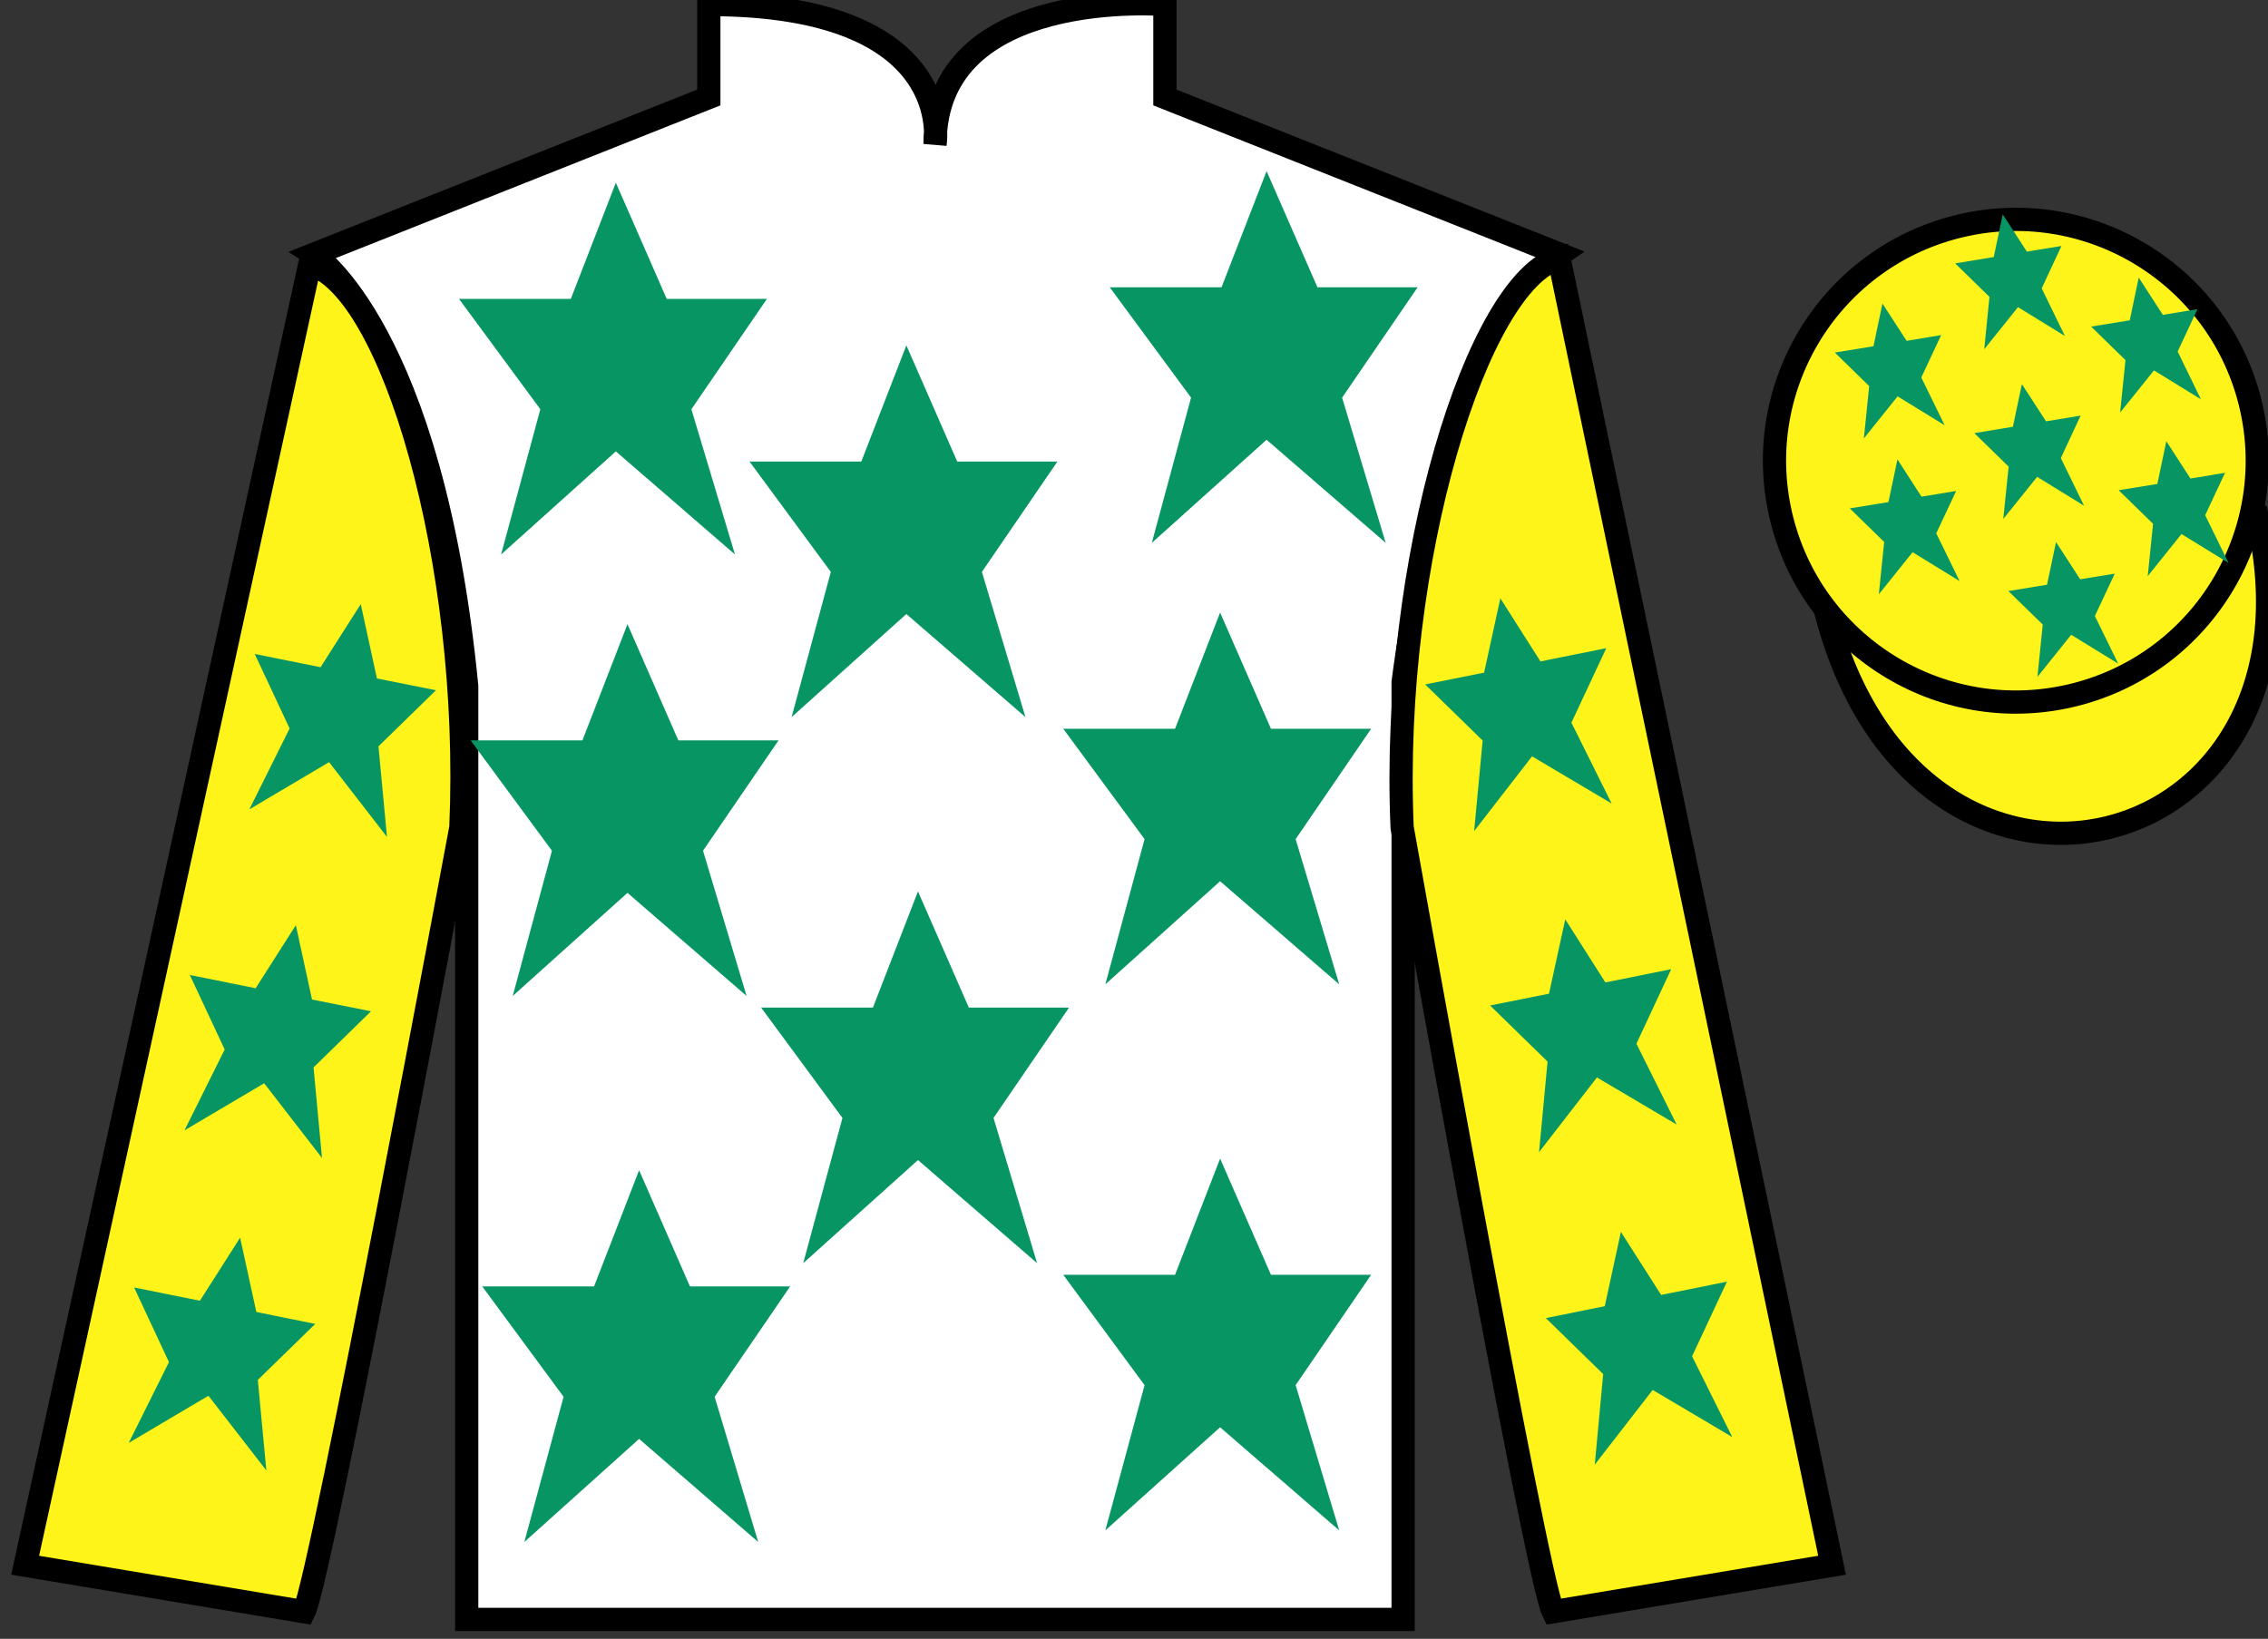 <?xml version="1.0" encoding="UTF-8"?>
<svg xmlns="http://www.w3.org/2000/svg" xmlns:xlink="http://www.w3.org/1999/xlink" width="97.59pt" height="70.53pt" viewBox="0 0 97.59 70.53" version="1.1">
<rect x="0" y="0" width="97.59" height="70.53" fill="#333333" stroke="none"/>
<g id="surface0">
<path style="fill-rule:nonzero;fill:rgb(100%,95.41%,10.001%);fill-opacity:1;stroke-width:10;stroke-linecap:butt;stroke-linejoin:miter;stroke:rgb(0%,0%,0%);stroke-opacity:1;stroke-miterlimit:4;" d="M 785.508 442.566 C 825.234 286.941 1009.18 334.519 970.391 486.55 " transform="matrix(0.1,0,0,-0.1,0,70.53)"/>
<path style=" stroke:none;fill-rule:nonzero;fill:rgb(100%,100%,100%);fill-opacity:1;" d="M 13.5 10.945 C 13.5 10.945 18.582 14.195 20.082 29.531 C 20.082 29.531 20.082 44.531 20.082 69.695 L 60.375 69.695 L 60.375 29.363 C 60.375 29.363 62.168 14.363 67.125 10.945 L 50.125 4.195 L 50.125 0.195 C 50.125 0.195 40.234 -0.637 40.234 6.195 C 40.234 6.195 41.25 0.195 30.5 0.195 L 30.5 4.195 L 13.5 10.945 "/>
<path style="fill:none;stroke-width:10;stroke-linecap:butt;stroke-linejoin:miter;stroke:rgb(0%,0%,0%);stroke-opacity:1;stroke-miterlimit:4;" d="M 135 595.847 C 135 595.847 185.82 563.347 200.82 409.988 C 200.82 409.988 200.82 259.988 200.82 8.347 L 603.75 8.347 L 603.75 411.667 C 603.75 411.667 621.68 561.667 671.25 595.847 L 501.25 663.347 L 501.25 703.347 C 501.25 703.347 402.344 711.667 402.344 643.347 C 402.344 643.347 412.5 703.347 305 703.347 L 305 663.347 L 135 595.847 Z M 135 595.847 " transform="matrix(0.1,0,0,-0.1,0,70.53)"/>
<path style=" stroke:none;fill-rule:nonzero;fill:rgb(100%,95.41%,10.001%);fill-opacity:1;" d="M 13.082 69.363 C 13.832 67.863 19.832 35.613 19.832 35.613 C 20.332 24.113 16.832 12.363 13.332 11.363 L 1.082 67.363 L 13.082 69.363 "/>
<path style="fill:none;stroke-width:10;stroke-linecap:butt;stroke-linejoin:miter;stroke:rgb(0%,0%,0%);stroke-opacity:1;stroke-miterlimit:4;" d="M 130.82 11.667 C 138.32 26.667 198.32 349.167 198.32 349.167 C 203.32 464.167 168.32 581.667 133.32 591.667 L 10.82 31.667 L 130.82 11.667 Z M 130.82 11.667 " transform="matrix(0.1,0,0,-0.1,0,70.53)"/>
<path style=" stroke:none;fill-rule:nonzero;fill:rgb(100%,95.41%,10.001%);fill-opacity:1;" d="M 78.832 67.363 L 67.082 11.113 C 63.582 12.113 59.832 24.113 60.332 35.613 C 60.332 35.613 66.082 67.863 66.832 69.363 L 78.832 67.363 "/>
<path style="fill:none;stroke-width:10;stroke-linecap:butt;stroke-linejoin:miter;stroke:rgb(0%,0%,0%);stroke-opacity:1;stroke-miterlimit:4;" d="M 788.32 31.667 L 670.82 594.167 C 635.82 584.167 598.32 464.167 603.32 349.167 C 603.32 349.167 660.82 26.667 668.32 11.667 L 788.32 31.667 Z M 788.32 31.667 " transform="matrix(0.1,0,0,-0.1,0,70.53)"/>
<path style=" stroke:none;fill-rule:nonzero;fill:rgb(100%,95.41%,10.001%);fill-opacity:1;" d="M 89.309 29.891 C 94.867 28.473 98.223 22.816 96.805 17.258 C 95.387 11.703 89.734 8.348 84.176 9.766 C 78.617 11.184 75.262 16.836 76.68 22.395 C 78.098 27.953 83.754 31.309 89.309 29.891 "/>
<path style="fill:none;stroke-width:10;stroke-linecap:butt;stroke-linejoin:miter;stroke:rgb(0%,0%,0%);stroke-opacity:1;stroke-miterlimit:4;" d="M 893.086 406.394 C 948.672 420.573 982.227 477.136 968.047 532.722 C 953.867 588.269 897.344 621.823 841.758 607.644 C 786.172 593.464 752.617 536.941 766.797 481.355 C 780.977 425.769 837.539 392.214 893.086 406.394 Z M 893.086 406.394 " transform="matrix(0.1,0,0,-0.1,0,70.53)"/>
<path style=" stroke:none;fill-rule:nonzero;fill:rgb(3.105%,58.819%,38.753%);fill-opacity:1;" d="M 39.5 38.363 L 37.562 43.363 L 32.75 43.363 L 36.25 48.113 L 34.562 54.363 L 39.5 49.926 L 44.625 54.363 L 42.75 48.113 L 46 43.363 L 41.688 43.363 L 39.5 38.363 "/>
<path style=" stroke:none;fill-rule:nonzero;fill:rgb(3.105%,58.819%,38.753%);fill-opacity:1;" d="M 52.5 26.363 L 50.562 31.363 L 45.75 31.363 L 49.25 36.113 L 47.562 42.363 L 52.5 37.926 L 57.625 42.363 L 55.75 36.113 L 59 31.363 L 54.688 31.363 L 52.5 26.363 "/>
<path style=" stroke:none;fill-rule:nonzero;fill:rgb(3.105%,58.819%,38.753%);fill-opacity:1;" d="M 39 14.863 L 37.062 19.863 L 32.25 19.863 L 35.75 24.613 L 34.062 30.863 L 39 26.426 L 44.125 30.863 L 42.25 24.613 L 45.5 19.863 L 41.188 19.863 L 39 14.863 "/>
<path style=" stroke:none;fill-rule:nonzero;fill:rgb(3.105%,58.819%,38.753%);fill-opacity:1;" d="M 52.5 49.863 L 50.562 54.863 L 45.75 54.863 L 49.25 59.613 L 47.562 65.863 L 52.5 61.426 L 57.625 65.863 L 55.75 59.613 L 59 54.863 L 54.688 54.863 L 52.5 49.863 "/>
<path style=" stroke:none;fill-rule:nonzero;fill:rgb(3.105%,58.819%,38.753%);fill-opacity:1;" d="M 27.5 50.363 L 25.562 55.363 L 20.75 55.363 L 24.25 60.113 L 22.562 66.363 L 27.5 61.926 L 32.625 66.363 L 30.75 60.113 L 34 55.363 L 29.688 55.363 L 27.5 50.363 "/>
<path style=" stroke:none;fill-rule:nonzero;fill:rgb(3.105%,58.819%,38.753%);fill-opacity:1;" d="M 27 26.863 L 25.062 31.863 L 20.25 31.863 L 23.75 36.613 L 22.062 42.863 L 27 38.426 L 32.125 42.863 L 30.25 36.613 L 33.5 31.863 L 29.188 31.863 L 27 26.863 "/>
<path style=" stroke:none;fill-rule:nonzero;fill:rgb(3.105%,58.819%,38.753%);fill-opacity:1;" d="M 26.5 7.863 L 24.562 12.863 L 19.75 12.863 L 23.25 17.613 L 21.562 23.863 L 26.5 19.426 L 31.625 23.863 L 29.75 17.613 L 33 12.863 L 28.688 12.863 L 26.5 7.863 "/>
<path style=" stroke:none;fill-rule:nonzero;fill:rgb(3.105%,58.819%,38.753%);fill-opacity:1;" d="M 54.5 7.363 L 52.562 12.363 L 47.75 12.363 L 51.25 17.113 L 49.562 23.363 L 54.5 18.926 L 59.625 23.363 L 57.75 17.113 L 61 12.363 L 56.688 12.363 L 54.5 7.363 "/>
<path style=" stroke:none;fill-rule:nonzero;fill:rgb(3.105%,58.819%,38.753%);fill-opacity:1;" d="M 12.73 39.816 L 11 42.531 L 8.168 41.961 L 9.668 45.168 L 7.938 48.648 L 11.367 46.621 L 13.855 49.836 L 13.492 45.938 L 15.965 43.523 L 13.426 43.016 L 12.73 39.816 "/>
<path style=" stroke:none;fill-rule:nonzero;fill:rgb(3.105%,58.819%,38.753%);fill-opacity:1;" d="M 10.332 53.266 L 8.602 55.98 L 5.77 55.41 L 7.27 58.621 L 5.539 62.098 L 8.969 60.07 L 11.461 63.285 L 11.094 59.387 L 13.566 56.977 L 11.031 56.465 L 10.332 53.266 "/>
<path style=" stroke:none;fill-rule:nonzero;fill:rgb(3.105%,58.819%,38.753%);fill-opacity:1;" d="M 15.523 26 L 13.793 28.715 L 10.961 28.145 L 12.461 31.352 L 10.73 34.832 L 14.16 32.801 L 16.652 36.02 L 16.285 32.121 L 18.758 29.707 L 16.219 29.199 L 15.523 26 "/>
<path style=" stroke:none;fill-rule:nonzero;fill:rgb(3.105%,58.819%,38.753%);fill-opacity:1;" d="M 67.352 39.566 L 69.078 42.281 L 71.91 41.711 L 70.414 44.918 L 72.145 48.398 L 68.715 46.371 L 66.223 49.586 L 66.59 45.688 L 64.117 43.273 L 66.652 42.766 L 67.352 39.566 "/>
<path style=" stroke:none;fill-rule:nonzero;fill:rgb(3.105%,58.819%,38.753%);fill-opacity:1;" d="M 69.746 53.016 L 71.477 55.73 L 74.309 55.16 L 72.809 58.371 L 74.539 61.848 L 71.113 59.82 L 68.621 63.035 L 68.984 59.137 L 66.516 56.727 L 69.051 56.215 L 69.746 53.016 "/>
<path style=" stroke:none;fill-rule:nonzero;fill:rgb(3.105%,58.819%,38.753%);fill-opacity:1;" d="M 64.559 25.75 L 66.285 28.465 L 69.117 27.895 L 67.617 31.102 L 69.348 34.582 L 65.922 32.551 L 63.43 35.77 L 63.797 31.871 L 61.324 29.457 L 63.859 28.949 L 64.559 25.75 "/>
<path style=" stroke:none;fill-rule:nonzero;fill:rgb(3.105%,58.819%,38.753%);fill-opacity:1;" d="M 88.469 23.328 L 88.082 25.164 L 86.418 25.438 L 87.898 26.879 L 87.668 29.133 L 89.121 27.32 L 91.145 28.562 L 90.141 26.512 L 90.996 24.688 L 89.508 24.93 L 88.469 23.328 "/>
<path style=" stroke:none;fill-rule:nonzero;fill:rgb(3.105%,58.819%,38.753%);fill-opacity:1;" d="M 92.027 11.945 L 91.641 13.785 L 89.98 14.055 L 91.457 15.5 L 91.227 17.754 L 92.684 15.941 L 94.703 17.184 L 93.703 15.129 L 94.555 13.305 L 93.066 13.551 L 92.027 11.945 "/>
<path style=" stroke:none;fill-rule:nonzero;fill:rgb(3.105%,58.819%,38.753%);fill-opacity:1;" d="M 93.215 18.988 L 92.828 20.828 L 91.164 21.098 L 92.645 22.543 L 92.414 24.797 L 93.867 22.984 L 95.891 24.227 L 94.887 22.172 L 95.742 20.348 L 94.254 20.594 L 93.215 18.988 "/>
<path style=" stroke:none;fill-rule:nonzero;fill:rgb(3.105%,58.819%,38.753%);fill-opacity:1;" d="M 81 13.062 L 80.613 14.902 L 78.949 15.172 L 80.43 16.617 L 80.199 18.871 L 81.652 17.059 L 83.676 18.301 L 82.672 16.246 L 83.527 14.422 L 82.039 14.668 L 81 13.062 "/>
<path style=" stroke:none;fill-rule:nonzero;fill:rgb(3.105%,58.819%,38.753%);fill-opacity:1;" d="M 87 16.531 L 86.613 18.367 L 84.953 18.641 L 86.43 20.082 L 86.199 22.336 L 87.656 20.523 L 89.676 21.766 L 88.676 19.715 L 89.527 17.887 L 88.039 18.133 L 87 16.531 "/>
<path style=" stroke:none;fill-rule:nonzero;fill:rgb(3.105%,58.819%,38.753%);fill-opacity:1;" d="M 81.645 19.77 L 81.258 21.609 L 79.594 21.879 L 81.074 23.324 L 80.844 25.578 L 82.297 23.766 L 84.32 25.008 L 83.316 22.953 L 84.172 21.129 L 82.68 21.375 L 81.645 19.77 "/>
<path style=" stroke:none;fill-rule:nonzero;fill:rgb(3.105%,58.819%,38.753%);fill-opacity:1;" d="M 86.176 9.227 L 85.789 11.062 L 84.129 11.336 L 85.605 12.777 L 85.379 15.031 L 86.832 13.219 L 88.852 14.461 L 87.852 12.41 L 88.703 10.586 L 87.215 10.828 L 86.176 9.227 "/>
</g>
</svg>
